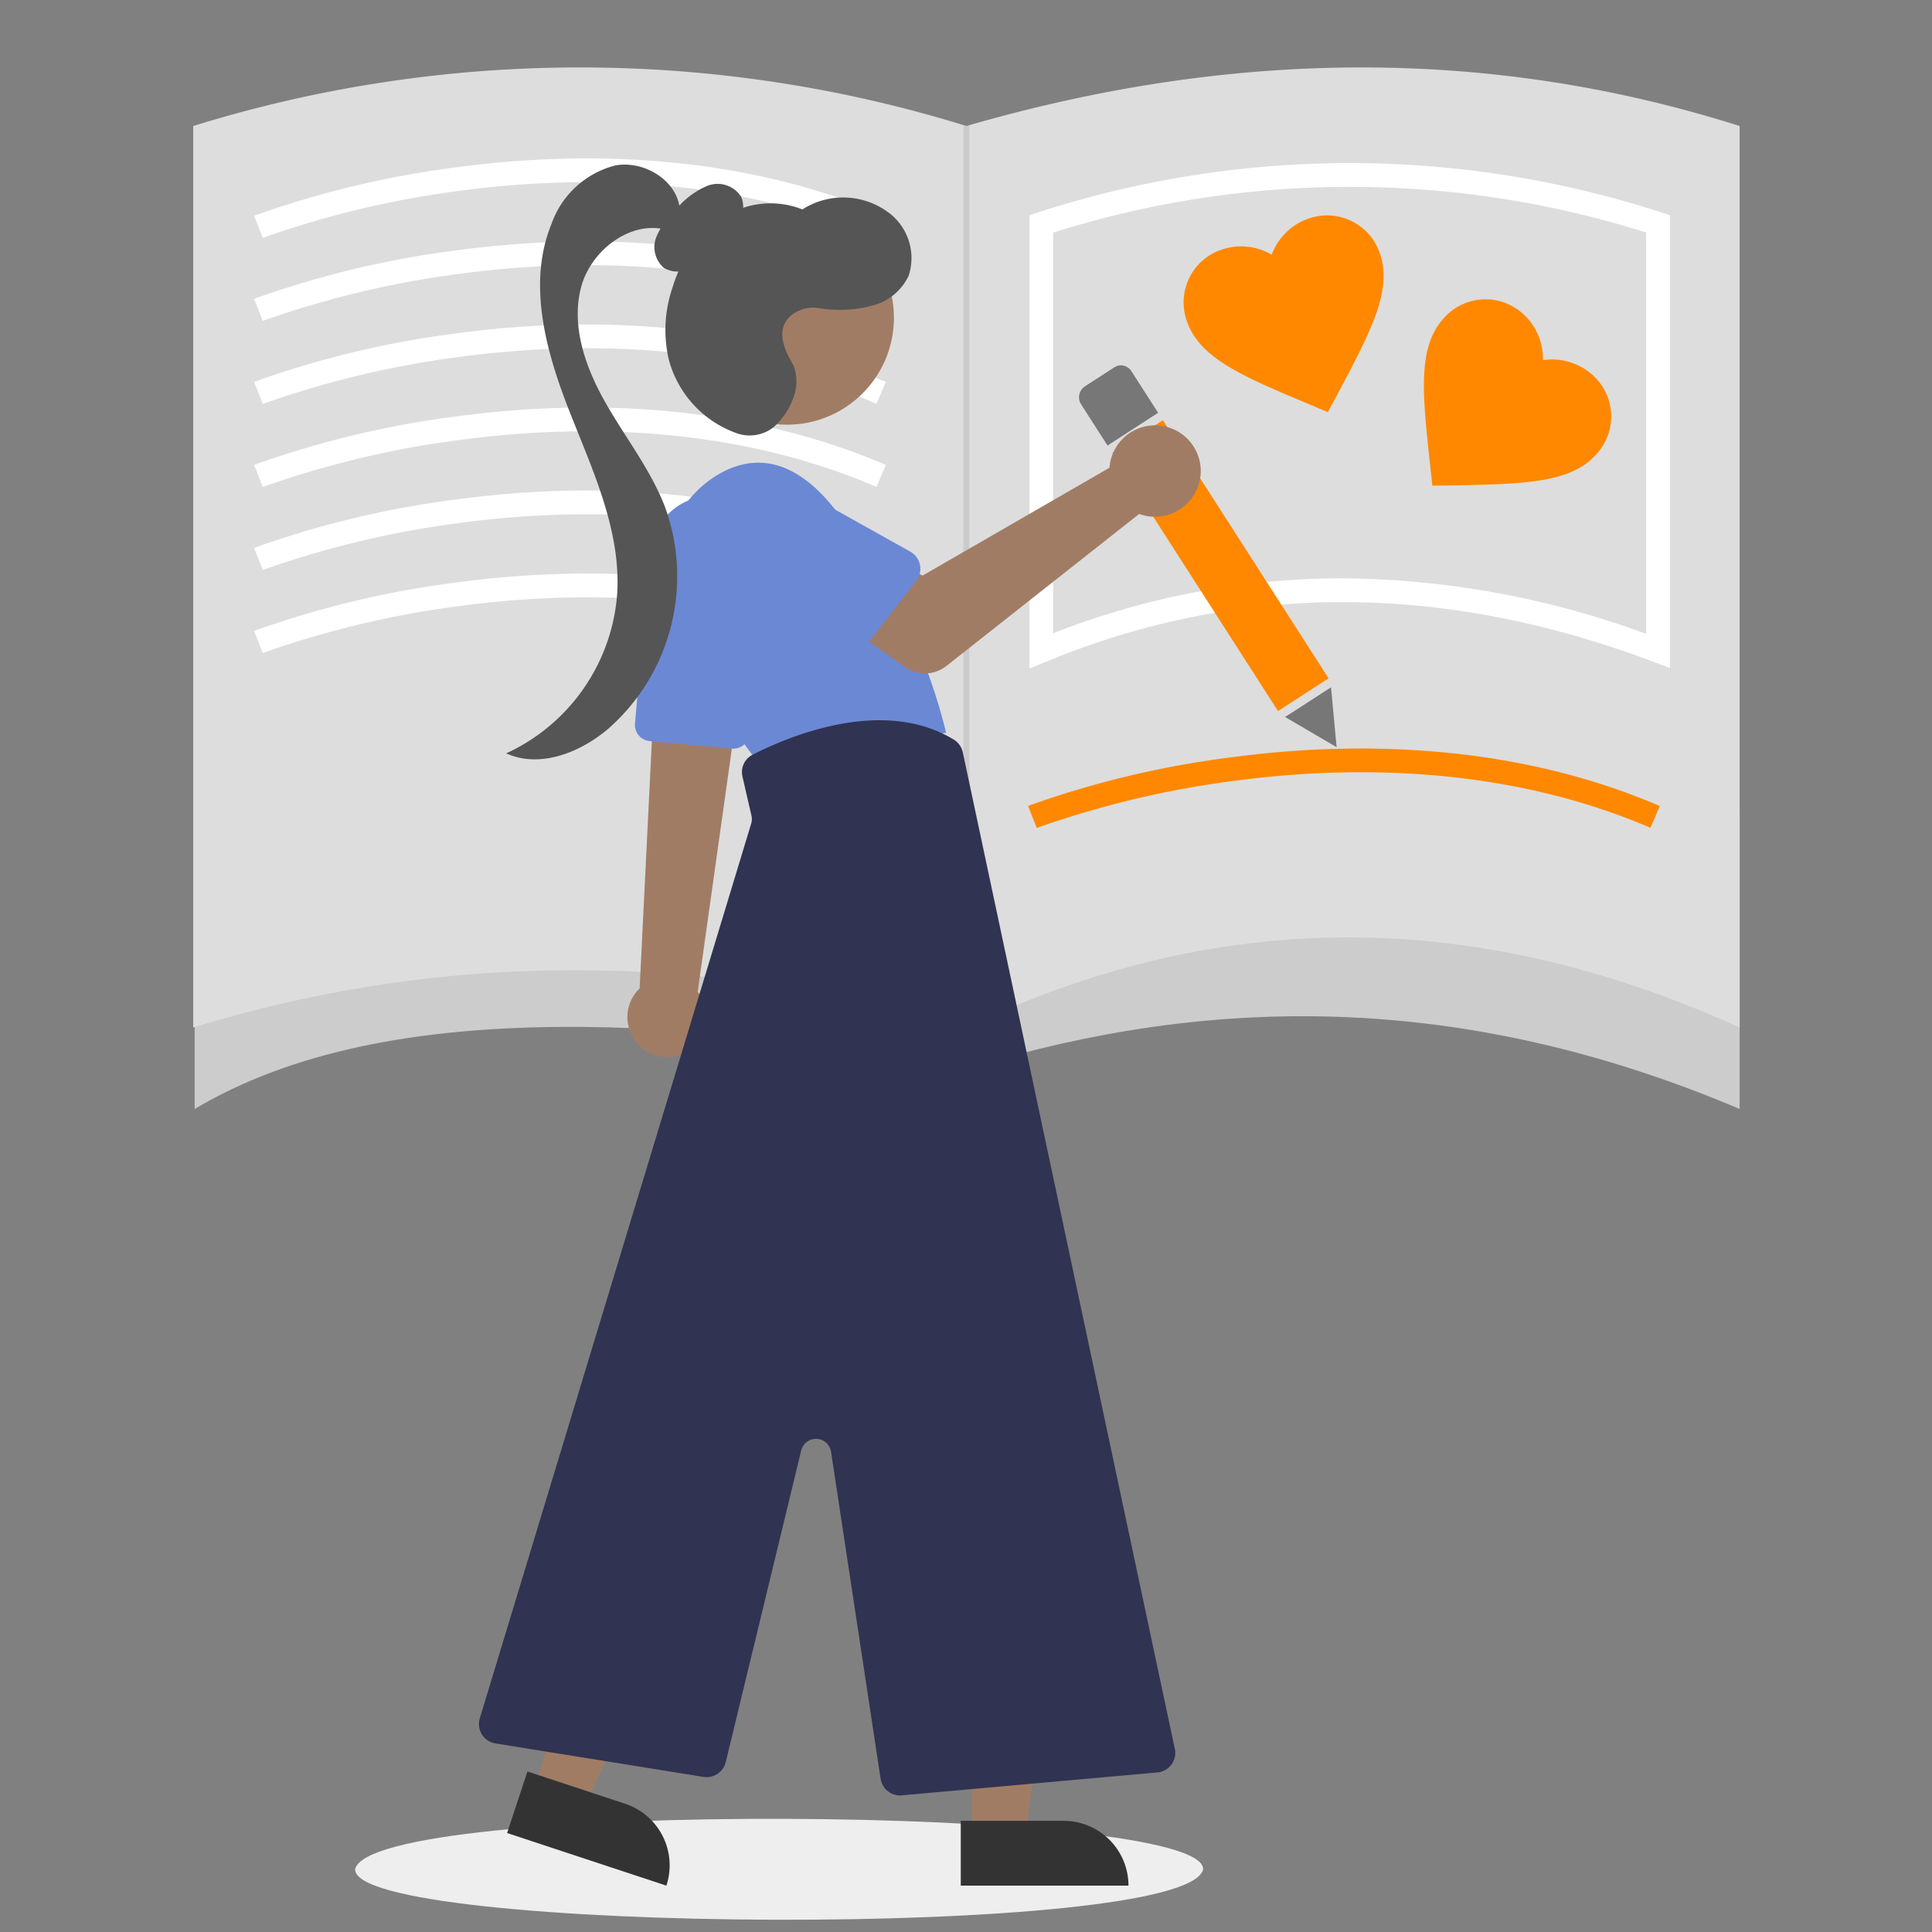 <svg xmlns="http://www.w3.org/2000/svg" viewBox="0 0 150 150"><rect x="0" y="0" width="150" height="150" fill="#808080" stroke="none"/><defs><style>.abb6deda-61de-4dd1-a487-5b723366ca58,.b4c63703-ebe1-4dc7-a72e-de113a54842a{isolation:isolate;}.e63d7e22-dc04-4c58-9a0e-c9958854f6b1{fill:#ccc;}.b4f28f74-e00b-48d0-b8b4-df925ec507c3{fill:#ddd;}.ae3e8f5a-8c82-4a33-bba6-2738a266930e{fill:#fff;}.a1d16d32-d661-4521-a5ed-b3ebf403ceaa,.abb6deda-61de-4dd1-a487-5b723366ca58{fill:#f80;}.e5d65aee-a665-48cf-9096-98cf9d482009{fill:#cbcbcb;}.bc9dd9a2-d3d6-470b-966f-a0d7b75e16d5{fill:#eee;mix-blend-mode:multiply;}.a2713c84-28c8-45cd-a83d-490dfd2a334a{fill:#777;}.f3bd0c82-86c3-4a5e-bd27-ca6e325026e4{fill:#a17c65;}.b5b76efd-a6b6-46b7-a24d-b509379bfe62{fill:#6b88d5;}.a39718e7-f276-48d8-b0bd-d04ee70fbe39{fill:#333;}.bffcc297-7fc7-4f5d-9465-1f9458e57337{fill:#303351;}.b44a83a4-37a3-490f-ae65-a77f004adcbb{fill:#555;}</style></defs><title>Strato_Illustrationen_SEO-Landingpages_Erweiterung-DE-NL</title><g class="b4c63703-ebe1-4dc7-a72e-de113a54842a"><g id="ac113cb4-25df-4e85-8ed1-ee45b7298db0" data-name="Ebene 1"><path class="e63d7e22-dc04-4c58-9a0e-c9958854f6b1" d="M135.065,86.1c-21.63-9.166-41.2-8.818-59.63-3.223-28.4-4.96-47.846-4.193-60.32,3.223V63.081h119.95Z"/><path class="b4f28f74-e00b-48d0-b8b4-df925ec507c3" d="M135.065,79.773c-19.927-9.029-39.83-9.612-60.033,0-20.692-5.958-40.7-5.9-60.032,0V9.783a101.331,101.331,0,0,1,60.032,0c20.574-5.968,40.6-6.157,60.033,0Z"/><path class="ae3e8f5a-8c82-4a33-bba6-2738a266930e" d="M20.4,18.468l-.67-1.715a74.244,74.244,0,0,1,15.753-3.768c8.518-1.144,21.208-1.418,33.294,3.78l-.727,1.692c-11.683-5.024-24-4.759-32.272-3.653A74,74,0,0,0,20.4,18.468Z"/><path class="ae3e8f5a-8c82-4a33-bba6-2738a266930e" d="M20.4,24.915,19.73,23.2a74.355,74.355,0,0,1,15.753-3.767C44,18.287,56.691,18.014,68.777,23.211L68.05,24.9c-11.683-5.023-24-4.759-32.272-3.652A73.919,73.919,0,0,0,20.4,24.915Z"/><path class="ae3e8f5a-8c82-4a33-bba6-2738a266930e" d="M20.4,31.361l-.67-1.715a74.244,74.244,0,0,1,15.753-3.768C44,24.734,56.691,24.46,68.777,29.657L68.05,31.35c-11.683-5.024-24-4.759-32.272-3.653A74,74,0,0,0,20.4,31.361Z"/><path class="ae3e8f5a-8c82-4a33-bba6-2738a266930e" d="M20.4,37.808l-.67-1.716a74.355,74.355,0,0,1,15.753-3.767C44,31.18,56.691,30.907,68.777,36.1L68.05,37.8c-11.683-5.023-24-4.759-32.272-3.653A73.954,73.954,0,0,0,20.4,37.808Z"/><path class="ae3e8f5a-8c82-4a33-bba6-2738a266930e" d="M20.4,44.254l-.67-1.715a74.244,74.244,0,0,1,15.753-3.768C44,37.626,56.691,37.353,68.777,42.55l-.727,1.692c-11.683-5.023-24-4.758-32.272-3.652A74,74,0,0,0,20.4,44.254Z"/><path class="ae3e8f5a-8c82-4a33-bba6-2738a266930e" d="M20.4,50.7l-.67-1.716a74.282,74.282,0,0,1,15.753-3.767C44,44.073,56.691,43.8,68.777,49l-.727,1.692c-11.683-5.024-24-4.759-32.272-3.653A73.954,73.954,0,0,0,20.4,50.7Z"/><path class="a1d16d32-d661-4521-a5ed-b3ebf403ceaa" d="M80.49,64.284l-.67-1.715A74.223,74.223,0,0,1,95.573,58.8c8.517-1.144,21.208-1.418,33.294,3.779l-.728,1.692c-11.682-5.023-24-4.758-32.271-3.652A74,74,0,0,0,80.49,64.284Z"/><path class="ae3e8f5a-8c82-4a33-bba6-2738a266930e" d="M79.925,51.912V16.7l.646-.2a78.36,78.36,0,0,1,48.447,0l.636.207V51.865l-1.246-.47C112,45.2,96.116,45.2,81.2,51.384Zm24.3-7.01a69.586,69.586,0,0,1,23.584,4.311V18.053a76.477,76.477,0,0,0-46.046.007V49.17A61.326,61.326,0,0,1,104.229,44.9Z"/><rect class="e5d65aee-a665-48cf-9096-98cf9d482009" x="74.802" y="9.783" width="0.46" height="69.768"/><path class="bc9dd9a2-d3d6-470b-966f-a0d7b75e16d5" d="M93.412,145.131c-1.233,5.452-65.941,4.994-65.843,0C28.8,139.68,93.51,140.137,93.412,145.131Z"/><path class="a1d16d32-d661-4521-a5ed-b3ebf403ceaa" d="M90.285,32.624l-3.927,2.543,12.867,20.04,3.927-2.542Z"/><path class="a2713c84-28c8-45cd-a83d-490dfd2a334a" d="M99.774,55.667l4,2.343-.433-4.649Z"/><path class="a2713c84-28c8-45cd-a83d-490dfd2a334a" d="M87.846,28.825a.991.991,0,0,0-.624-.44.917.917,0,0,0-.7.13l-2.28,1.475a1.019,1.019,0,0,0-.321,1.38l2.068,3.221,3.927-2.543Z"/><g id="a91e5474-8884-4c50-9bc1-3b22ba246d39" data-name="f2202155-5d0d-4949-a3af-453985752dd6"><path id="af39675c-5198-46cc-bf62-c91a7f51c369" data-name="bb56e1bb-a377-463a-b777-e3f2ac15f40f" class="f3bd0c82-86c3-4a5e-bd27-ca6e325026e4" d="M49.118,80.518a3.085,3.085,0,0,0,5.361-3.055l0-.008-.021-.036a3.478,3.478,0,0,0-.291-.412l2.6-18.5.078-.555.527-3.774.078-.544-.287.013-5.029.23-1.348.061-.169,3.443-.956,19.359a3.082,3.082,0,0,0-.534,3.775Z"/><path id="ae583d61-25e4-4cdc-803b-64d3d21503f6" data-name="a248d591-cba6-4901-9d10-c9b24d625163" class="b5b76efd-a6b6-46b7-a24d-b509379bfe62" d="M56.821,58.123l-6.385-.586A1.26,1.26,0,0,1,49.3,56.173L50.482,42.9a4.841,4.841,0,0,1,9.644.861c-.008.091-.019.182-.032.273L58.179,57.053a1.259,1.259,0,0,1-1.243,1.075A.885.885,0,0,1,56.821,58.123Z"/><path id="b043cdc5-2d34-4c14-b4a7-6d04464665af" data-name="f743e301-5bba-4392-b658-4efdfb4065cc" class="b5b76efd-a6b6-46b7-a24d-b509379bfe62" d="M51.982,47.4a8.891,8.891,0,0,1,3.27-10.235c2.408-1.648,5.7-2.239,9.251,1.985a44.174,44.174,0,0,1,8.954,17.741l-14.53,2.365S53.986,53.213,51.982,47.4Z"/><path id="bd2fa6ce-f571-43e3-b4cc-04e882c71f2f" data-name="eac80286-6d9c-481f-b372-04b3b845d333" class="f3bd0c82-86c3-4a5e-bd27-ca6e325026e4" d="M75.482,142.555h4.143L81.6,126.576H75.482Z"/><path id="b2cb6947-896d-496f-b4f4-2e6016b10251" data-name="e474a022-de70-4f17-bf9b-ca694d09b1b4" class="a39718e7-f276-48d8-b0bd-d04ee70fbe39" d="M87.614,146.4H74.594v-5.031h7.989a5.031,5.031,0,0,1,5.031,5.031Z"/><path id="e695e485-6c87-4b21-89bf-8d8b64b218a6" data-name="a9ae19c7-51aa-4dd0-9022-ef91b49440e0" class="f3bd0c82-86c3-4a5e-bd27-ca6e325026e4" d="M41.423,138.942l3.933,1.3,6.887-14.553-5.806-1.919Z"/><path id="ef9f9c05-9442-4e55-82a7-9161011b3afa" data-name="bdf88be3-aecd-443e-97f8-a32ede953949" class="a39718e7-f276-48d8-b0bd-d04ee70fbe39" d="M51.735,146.4l-12.363-4.086,1.579-4.777,7.586,2.508a5.03,5.03,0,0,1,3.2,6.355Z"/><circle id="ade122b8-aa17-41a2-b62c-0900bb896710" data-name="e601451a-496c-4b1c-9fe2-c3a71e9d5111" class="f3bd0c82-86c3-4a5e-bd27-ca6e325026e4" cx="61.103" cy="24.672" r="8.3"/><path id="b264fe9a-19a6-4f1f-bc78-ca306e10686b" data-name="fd5880a1-dddd-4cd5-886d-5f97a9f21c4e" class="bffcc297-7fc7-4f5d-9465-1f9458e57337" d="M68.37,138.107l-3.847-25.392a1.183,1.183,0,0,0-2.319-.1l-5.859,24.2a1.531,1.531,0,0,1-1.719,1.144l-16.161-2.6a1.521,1.521,0,0,1-1.261-1.743,1.567,1.567,0,0,1,.047-.2L58.323,63.941a1.187,1.187,0,0,0,.021-.609l-.7-3.041a1.514,1.514,0,0,1,.786-1.694c2.869-1.464,10.137-4.508,15.622-1.174a1.538,1.538,0,0,1,.7.989l16.461,77.372a1.52,1.52,0,0,1-1.17,1.8,1.387,1.387,0,0,1-.181.027l-19.855,1.779q-.068.006-.135.006a1.524,1.524,0,0,1-1.5-1.293Z"/><path id="a1d9a068-bb80-4909-b47b-4e01d4a27baa" data-name="acdc6559-e36c-4b0b-aac1-c1a10856fa7d" class="b44a83a4-37a3-490f-ae65-a77f004adcbb" d="M55.6,18.809a6.3,6.3,0,0,0,1.64-1.426,2.13,2.13,0,0,0,.328-2.062,2.162,2.162,0,0,0-2.631-.9,6.28,6.28,0,0,0-2.417,1.8,6.214,6.214,0,0,0-1.555,2.159,2.136,2.136,0,0,0,.59,2.428A2.131,2.131,0,0,0,54,20.565a6.249,6.249,0,0,0,1.529-2.118Z"/><path id="a8c2b68c-987b-498c-9be9-a001e08e07bb" data-name="a8902353-3630-4aaa-9386-a524a4077d2f" class="b44a83a4-37a3-490f-ae65-a77f004adcbb" d="M52.788,16.444c-.046-2.339-2.711-4.016-5.013-3.6a7.124,7.124,0,0,0-4.957,4.542c-1.872,4.574-.467,9.792,1.336,14.4s4.035,9.272,3.772,14.207A14.843,14.843,0,0,1,39.3,58.49c2.6,1.178,5.7-.039,7.886-1.875a15.76,15.76,0,0,0,4.448-17.248c-1.121-2.917-3.1-5.412-4.639-8.129s-2.674-5.92-1.878-8.941S49.307,16.83,52.2,18Z"/><path id="e30fcfcb-9349-458d-8793-59dc8d5cfbfd" data-name="b05157c8-b93b-43b3-a4ba-0cfdfe0a562e" class="b44a83a4-37a3-490f-ae65-a77f004adcbb" d="M61.6,28.355c-.724-1.222-1.453-2.827-.132-3.9a2.728,2.728,0,0,1,2.045-.541,9.745,9.745,0,0,0,4.558-.288A4.271,4.271,0,0,0,70.55,21.4a4.4,4.4,0,0,0-1.745-5.026,5.881,5.881,0,0,0-6.508-.115,6.7,6.7,0,0,0-6.3.732,10.005,10.005,0,0,0-3.768,5.288A10.2,10.2,0,0,0,51.92,27.9,8.343,8.343,0,0,0,57.1,33.6a3.006,3.006,0,0,0,2.968-.439,5.577,5.577,0,0,0,1.5-2.2A3.541,3.541,0,0,0,61.6,28.355Z"/><path id="bcb71101-802f-4b91-af2f-06cc74c010c8" data-name="fb245157-e4e6-4551-ad6a-dca5f4b0f94b" class="f3bd0c82-86c3-4a5e-bd27-ca6e325026e4" d="M86.222,35.761a3.458,3.458,0,0,0-.081.554L71.625,44.69,68.1,42.658l-3.761,4.924,5.9,4.2a2.7,2.7,0,0,0,3.244-.079L88.446,39.9a3.548,3.548,0,1,0-2.095-4.56,3.485,3.485,0,0,0-.127.423Z"/><path id="f2baf635-2e3e-409d-abf1-048cc168e6c7" data-name="b7c0657c-f78e-4619-b8ae-65b0c7791644" class="b5b76efd-a6b6-46b7-a24d-b509379bfe62" d="M71.14,45.086l-4.692,6.081a1.525,1.525,0,0,1-2.3.126l-5.311-5.515a4.224,4.224,0,1,1,5.024-6.792l.02.015q.069.051.135.105l6.661,3.724a1.521,1.521,0,0,1,.585,2.07,1.662,1.662,0,0,1-.123.186Z"/></g><path class="abb6deda-61de-4dd1-a487-5b723366ca58" d="M103.088,32l-1.422-.6c-5.114-2.155-8.475-3.547-9.495-6.4a4.32,4.32,0,0,1,2.52-5.564l.113-.04a4.688,4.688,0,0,1,3.93.378,4.693,4.693,0,0,1,2.8-2.782,4.319,4.319,0,0,1,5.551,2.548c.015.039.029.079.042.119,1.02,2.856-.7,6.064-3.291,10.969Z"/><path class="abb6deda-61de-4dd1-a487-5b723366ca58" d="M111.208,37.705l-.167-1.533c-.595-5.518-1.008-9.132,1-11.409a4.317,4.317,0,0,1,6.087-.5c.031.025.061.052.091.079a4.686,4.686,0,0,1,1.574,3.62,4.694,4.694,0,0,1,3.792,1.1,4.318,4.318,0,0,1,.464,6.09c-.027.031-.055.063-.084.094-2,2.277-5.644,2.325-11.188,2.443Z"/></g></g></svg>